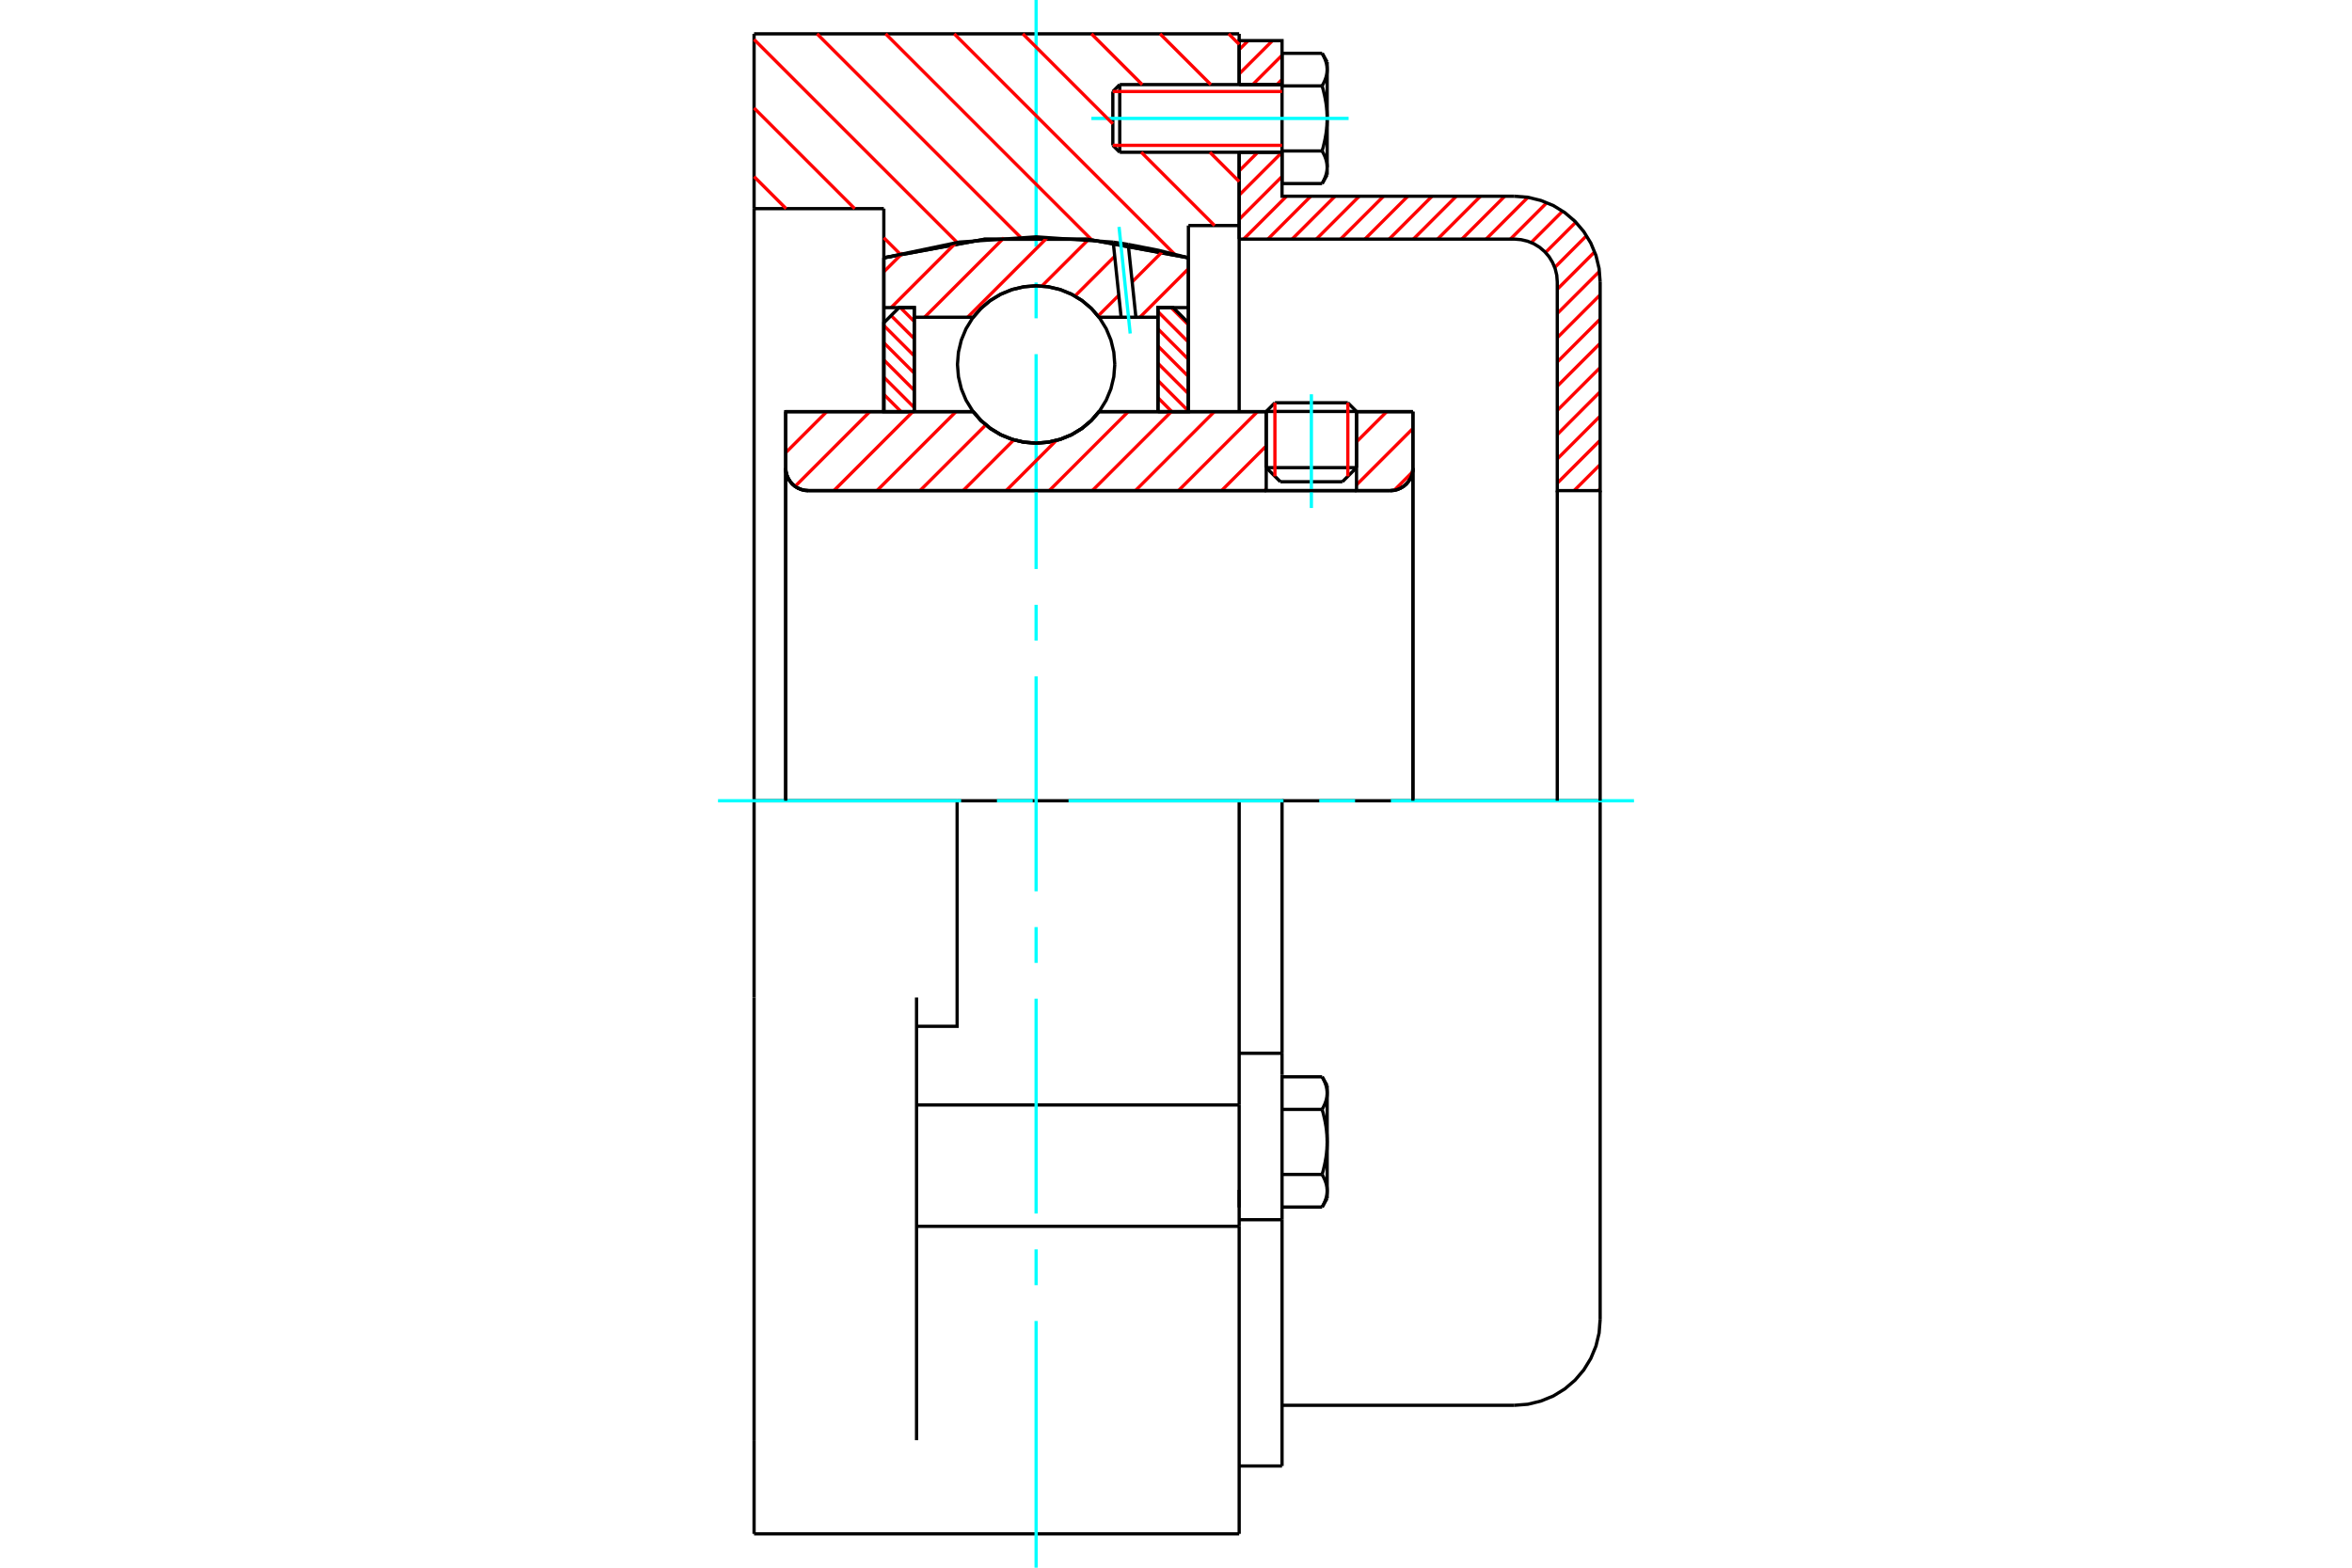 <?xml version="1.0" standalone="no"?>
<!DOCTYPE svg PUBLIC "-//W3C//DTD SVG 1.1//EN"
	"http://www.w3.org/Graphics/SVG/1.1/DTD/svg11.dtd">
<svg xmlns="http://www.w3.org/2000/svg" height="100%" width="100%" viewBox="0 0 36000 24000">
	<rect x="-1800" y="-1200" width="39600" height="26400" style="fill:#FFF"/>
	<g style="fill:none; fill-rule:evenodd" transform="matrix(1 0 0 1 0 0)">
		<g style="fill:none; stroke:#000; stroke-width:50; shape-rendering:geometricPrecision">
			<line x1="20763" y1="6299" x2="19381" y2="6299"/>
			<line x1="19514" y1="6166" x2="20630" y2="6166"/>
			<line x1="19381" y1="7159" x2="20763" y2="7159"/>
			<line x1="20547" y1="7375" x2="19597" y2="7375"/>
			<polyline points="21281,7511 21335,7507 21387,7494 21437,7473 21484,7445 21525,7410 21560,7368 21588,7322 21609,7272 21622,7219 21626,7165"/>
			<line x1="21626" y1="6302" x2="21626" y2="7165"/>
			<line x1="20763" y1="6302" x2="21626" y2="6302"/>
			<line x1="16822" y1="6302" x2="19381" y2="6302"/>
			<polyline points="14896,6302 15018,6442 15161,6561 15320,6657 15493,6727 15674,6770 15859,6784 16044,6770 16225,6727 16398,6657 16557,6561 16700,6442 16822,6302"/>
			<line x1="12026" y1="6302" x2="14896" y2="6302"/>
			<line x1="12026" y1="7165" x2="12026" y2="6302"/>
			<polyline points="12026,7165 12030,7219 12043,7272 12064,7322 12092,7368 12127,7410 12168,7445 12214,7473 12265,7494 12317,7507 12371,7511"/>
			<line x1="21281" y1="7511" x2="12371" y2="7511"/>
			<line x1="21626" y1="7165" x2="21626" y2="12259"/>
			<line x1="12026" y1="7165" x2="12026" y2="12259"/>
			<line x1="19514" y1="6166" x2="19381" y2="6299"/>
			<line x1="20763" y1="6299" x2="20630" y2="6166"/>
			<line x1="20547" y1="7375" x2="20763" y2="7159"/>
			<line x1="19381" y1="7159" x2="19597" y2="7375"/>
			<line x1="19381" y1="6299" x2="19381" y2="7159"/>
			<line x1="20763" y1="7159" x2="20763" y2="6299"/>
			<polyline points="21281,7511 21335,7507 21387,7494 21437,7473 21484,7445 21525,7410 21560,7368 21588,7322 21609,7272 21622,7219 21626,7165"/>
			<polyline points="12026,7165 12030,7219 12043,7272 12064,7322 12092,7368 12127,7410 12168,7445 12214,7473 12265,7494 12317,7507 12371,7511"/>
			<line x1="11542" y1="518" x2="18967" y2="518"/>
			<line x1="18967" y1="18774" x2="14029" y2="18774"/>
			<line x1="18967" y1="18774" x2="18967" y2="16916"/>
			<line x1="14029" y1="16916" x2="18967" y2="16916"/>
			<line x1="18967" y1="12259" x2="18967" y2="16916"/>
			<line x1="18967" y1="12259" x2="14650" y2="12259"/>
			<line x1="18967" y1="18774" x2="18967" y2="23482"/>
			<line x1="11542" y1="23482" x2="11542" y2="22048"/>
			<line x1="14029" y1="22048" x2="14029" y2="15271"/>
			<line x1="14650" y1="12259" x2="11542" y2="12259"/>
			<line x1="13528" y1="3194" x2="11542" y2="3194"/>
			<line x1="13528" y1="3947" x2="13528" y2="3194"/>
			<polyline points="18190,3947 16645,3662 15073,3662 13528,3947"/>
			<line x1="18190" y1="3453" x2="18190" y2="3947"/>
			<line x1="18967" y1="3453" x2="18190" y2="3453"/>
			<line x1="18967" y1="2331" x2="18967" y2="3453"/>
			<line x1="18967" y1="518" x2="18967" y2="1295"/>
			<line x1="11542" y1="3194" x2="11542" y2="518"/>
			<line x1="11542" y1="15271" x2="11542" y2="12259"/>
			<polyline points="14029,15712 14650,15712 14650,12259"/>
			<line x1="13528" y1="6302" x2="13528" y2="3947"/>
			<line x1="18190" y1="3947" x2="18190" y2="6302"/>
			<line x1="18967" y1="18216" x2="18967" y2="18485"/>
			<line x1="18967" y1="3453" x2="18967" y2="6302"/>
			<line x1="11542" y1="12259" x2="11542" y2="3194"/>
			<line x1="11542" y1="22048" x2="11542" y2="15271"/>
			<line x1="11542" y1="23482" x2="18967" y2="23482"/>
			<line x1="18967" y1="16125" x2="19623" y2="16125"/>
			<line x1="19623" y1="16388" x2="19623" y2="16125"/>
			<line x1="19623" y1="16450" x2="19623" y2="16388"/>
			<line x1="19623" y1="18673" x2="19623" y2="16450"/>
			<polyline points="19623,16125 19623,12259 18967,12259"/>
			<line x1="19623" y1="22443" x2="19623" y2="18673"/>
			<polyline points="20314,16734 20314,16728 20313,16721 20313,16714 20313,16707 20312,16700 20311,16693 20311,16687 20310,16680 20309,16673 20307,16666 20306,16659 20305,16652 20303,16646 20302,16639 20300,16632 20298,16625 20296,16618 20294,16611 20291,16604 20289,16597 20286,16590 20284,16583 20281,16575 20278,16568 20275,16561 20272,16554 20268,16546 20265,16539 20261,16531 20258,16524 20254,16516 20250,16509 20245,16501 20241,16493 20237,16485"/>
			<line x1="20314" y1="16619" x2="20314" y2="16734"/>
			<polyline points="20314,17482 20314,17468 20313,17455 20313,17441 20313,17427 20312,17414 20311,17400 20311,17386 20310,17373 20309,17359 20307,17345 20306,17332 20305,17318 20303,17304 20302,17291 20300,17277 20298,17263 20296,17249 20294,17235 20291,17221 20289,17207 20286,17193 20284,17178 20281,17164 20278,17150 20275,17135 20272,17120 20268,17106 20265,17091 20261,17076 20258,17061 20254,17046 20250,17030 20245,17015 20241,16999 20237,16984"/>
			<line x1="20314" y1="16734" x2="20314" y2="17482"/>
			<polyline points="20237,16984 20241,16976 20245,16968 20250,16960 20254,16953 20258,16945 20261,16937 20265,16930 20268,16922 20272,16915 20275,16908 20278,16901 20281,16893 20284,16886 20286,16879 20289,16872 20291,16865 20294,16858 20296,16851 20298,16844 20300,16837 20302,16830 20303,16823 20305,16816 20306,16809 20307,16803 20309,16796 20310,16789 20311,16782 20311,16775 20312,16769 20313,16762 20313,16755 20313,16748 20314,16741 20314,16734"/>
			<polyline points="20314,18230 20314,18223 20313,18216 20313,18209 20313,18202 20312,18195 20311,18189 20311,18182 20310,18175 20309,18168 20307,18161 20306,18155 20305,18148 20303,18141 20302,18134 20300,18127 20298,18120 20296,18113 20294,18106 20291,18099 20289,18092 20286,18085 20284,18078 20281,18071 20278,18063 20275,18056 20272,18049 20268,18042 20265,18034 20261,18027 20258,18019 20254,18012 20250,18004 20245,17996 20241,17988 20237,17980"/>
			<line x1="20314" y1="17482" x2="20314" y2="18230"/>
			<polyline points="20237,17980 20241,17965 20245,17949 20250,17934 20254,17918 20258,17903 20261,17888 20265,17873 20268,17858 20272,17844 20275,17829 20278,17814 20281,17800 20284,17786 20286,17771 20289,17757 20291,17743 20294,17729 20296,17715 20298,17701 20300,17687 20302,17674 20303,17660 20305,17646 20306,17632 20307,17619 20309,17605 20310,17591 20311,17578 20311,17564 20312,17550 20313,17537 20313,17523 20313,17509 20314,17496 20314,17482"/>
			<line x1="20314" y1="18230" x2="20314" y2="18345"/>
			<polyline points="20237,18479 20241,18471 20245,18463 20250,18455 20254,18448 20258,18440 20261,18433 20265,18425 20268,18418 20272,18410 20275,18403 20278,18396 20281,18389 20284,18381 20286,18374 20289,18367 20291,18360 20294,18353 20296,18346 20298,18339 20300,18332 20302,18325 20303,18319 20305,18312 20306,18305 20307,18298 20309,18291 20310,18284 20311,18277 20311,18271 20312,18264 20313,18257 20313,18250 20313,18243 20314,18237 20314,18230"/>
			<line x1="19623" y1="18479" x2="20237" y2="18479"/>
			<line x1="19623" y1="17980" x2="20237" y2="17980"/>
			<line x1="19623" y1="16984" x2="20237" y2="16984"/>
			<line x1="19623" y1="16485" x2="20237" y2="16485"/>
			<polyline points="24492,12259 23180,12259 19623,12259"/>
			<line x1="24492" y1="20201" x2="24492" y2="12259"/>
			<line x1="17033" y1="1401" x2="17033" y2="2225"/>
			<line x1="17139" y1="1295" x2="17139" y2="2331"/>
			<polyline points="20314,1065 20314,1058 20313,1052 20313,1045 20313,1038 20312,1031 20311,1024 20311,1017 20310,1011 20309,1004 20307,997 20306,990 20305,983 20303,976 20302,970 20300,963 20298,956 20296,949 20294,942 20291,935 20289,928 20286,921 20284,913 20281,906 20278,899 20275,892 20272,885 20268,877 20265,870 20261,862 20258,855 20254,847 20250,840 20245,832 20241,824 20237,816"/>
			<line x1="20314" y1="950" x2="20314" y2="1065"/>
			<polyline points="20237,2810 20241,2802 20245,2794 20250,2786 20254,2779 20258,2771 20261,2764 20265,2756 20268,2749 20272,2741 20275,2734 20278,2727 20281,2720 20284,2712 20286,2705 20289,2698 20291,2691 20294,2684 20296,2677 20298,2670 20300,2663 20302,2656 20303,2649 20305,2643 20306,2636 20307,2629 20309,2622 20310,2615 20311,2608 20311,2602 20312,2595 20313,2588 20313,2581 20313,2574 20314,2567 20314,2561 20314,2676"/>
			<polyline points="20314,1813 20314,1799 20313,1786 20313,1772 20313,1758 20312,1745 20311,1731 20311,1717 20310,1704 20309,1690 20307,1676 20306,1663 20305,1649 20303,1635 20302,1621 20300,1608 20298,1594 20296,1580 20294,1566 20291,1552 20289,1538 20286,1524 20284,1509 20281,1495 20278,1481 20275,1466 20272,1451 20268,1437 20265,1422 20261,1407 20258,1392 20254,1377 20250,1361 20245,1346 20241,1330 20237,1315"/>
			<line x1="20314" y1="1065" x2="20314" y2="1813"/>
			<polyline points="20237,1315 20241,1307 20245,1299 20250,1291 20254,1283 20258,1276 20261,1268 20265,1261 20268,1253 20272,1246 20275,1239 20278,1232 20281,1224 20284,1217 20286,1210 20289,1203 20291,1196 20294,1189 20296,1182 20298,1175 20300,1168 20302,1161 20303,1154 20305,1147 20306,1140 20307,1134 20309,1127 20310,1120 20311,1113 20311,1106 20312,1099 20313,1093 20313,1086 20313,1079 20314,1072 20314,1065"/>
			<polyline points="20314,2561 20314,2554 20313,2547 20313,2540 20313,2533 20312,2526 20311,2520 20311,2513 20310,2506 20309,2499 20307,2492 20306,2485 20305,2479 20303,2472 20302,2465 20300,2458 20298,2451 20296,2444 20294,2437 20291,2430 20289,2423 20286,2416 20284,2409 20281,2402 20278,2394 20275,2387 20272,2380 20268,2372 20265,2365 20261,2358 20258,2350 20254,2342 20250,2335 20245,2327 20241,2319 20237,2311"/>
			<line x1="20314" y1="1813" x2="20314" y2="2561"/>
			<polyline points="20237,2311 20241,2296 20245,2280 20250,2265 20254,2249 20258,2234 20261,2219 20265,2204 20268,2189 20272,2174 20275,2160 20278,2145 20281,2131 20284,2117 20286,2102 20289,2088 20291,2074 20294,2060 20296,2046 20298,2032 20300,2018 20302,2004 20303,1991 20305,1977 20306,1963 20307,1950 20309,1936 20310,1922 20311,1909 20311,1895 20312,1881 20313,1868 20313,1854 20313,1840 20314,1827 20314,1813"/>
			<line x1="19623" y1="1315" x2="20237" y2="1315"/>
			<polyline points="19623,1315 19623,2311 20237,2311"/>
			<line x1="19623" y1="816" x2="20237" y2="816"/>
			<line x1="19623" y1="816" x2="19623" y2="1315"/>
			<line x1="19623" y1="2810" x2="20237" y2="2810"/>
			<line x1="19623" y1="2311" x2="19623" y2="2810"/>
			<line x1="18967" y1="18673" x2="19623" y2="18673"/>
			<line x1="18967" y1="22443" x2="19623" y2="22443"/>
			<line x1="20314" y1="16619" x2="20237" y2="16485"/>
			<line x1="20237" y1="18479" x2="20314" y2="18345"/>
			<polyline points="23180,21514 23385,21498 23585,21449 23776,21371 23951,21263 24108,21129 24241,20973 24349,20797 24428,20607 24476,20407 24492,20201"/>
			<line x1="19623" y1="21514" x2="23180" y2="21514"/>
			<line x1="17139" y1="1295" x2="17033" y2="1401"/>
			<line x1="17033" y1="2225" x2="17139" y2="2331"/>
			<line x1="19623" y1="1295" x2="17139" y2="1295"/>
			<line x1="17139" y1="2331" x2="19623" y2="2331"/>
			<line x1="20314" y1="950" x2="20237" y2="816"/>
			<line x1="20237" y1="2810" x2="20314" y2="2676"/>
		</g>
		<g style="fill:none; stroke:#0FF; stroke-width:50; shape-rendering:geometricPrecision">
			<line x1="20072" y1="7777" x2="20072" y2="6036"/>
			<line x1="15859" y1="24000" x2="15859" y2="20223"/>
			<line x1="15859" y1="19675" x2="15859" y2="19127"/>
			<line x1="15859" y1="18578" x2="15859" y2="15289"/>
			<line x1="15859" y1="14741" x2="15859" y2="14193"/>
			<line x1="15859" y1="13645" x2="15859" y2="10355"/>
			<line x1="15859" y1="9807" x2="15859" y2="9259"/>
			<line x1="15859" y1="8711" x2="15859" y2="5422"/>
			<line x1="15859" y1="4873" x2="15859" y2="4325"/>
			<line x1="15859" y1="3777" x2="15859" y2="0"/>
			<line x1="10990" y1="12259" x2="14711" y2="12259"/>
			<line x1="15259" y1="12259" x2="15807" y2="12259"/>
			<line x1="16355" y1="12259" x2="19645" y2="12259"/>
			<line x1="20193" y1="12259" x2="20741" y2="12259"/>
			<line x1="21289" y1="12259" x2="25010" y2="12259"/>
			<line x1="16705" y1="1813" x2="20642" y2="1813"/>
		</g>
		<g style="fill:none; stroke:#F00; stroke-width:50; shape-rendering:geometricPrecision">
			<line x1="24492" y1="7483" x2="24464" y2="7511"/>
			<line x1="24492" y1="7112" x2="24093" y2="7511"/>
			<line x1="24492" y1="6741" x2="23836" y2="7397"/>
			<line x1="24492" y1="6370" x2="23836" y2="7026"/>
			<line x1="24492" y1="5998" x2="23836" y2="6655"/>
			<line x1="24492" y1="5627" x2="23836" y2="6283"/>
			<line x1="24492" y1="5256" x2="23836" y2="5912"/>
			<line x1="24492" y1="4885" x2="23836" y2="5541"/>
			<line x1="24492" y1="4514" x2="23836" y2="5170"/>
			<line x1="24482" y1="4153" x2="23836" y2="4799"/>
			<line x1="24408" y1="3856" x2="23836" y2="4428"/>
			<line x1="24284" y1="3608" x2="23797" y2="4095"/>
			<line x1="24120" y1="3402" x2="23656" y2="3865"/>
			<line x1="23918" y1="3232" x2="23437" y2="3713"/>
			<line x1="23677" y1="3102" x2="23119" y2="3660"/>
			<line x1="23386" y1="3021" x2="22747" y2="3660"/>
			<line x1="23032" y1="3004" x2="22376" y2="3660"/>
			<line x1="22661" y1="3004" x2="22005" y2="3660"/>
			<line x1="22290" y1="3004" x2="21634" y2="3660"/>
			<line x1="21919" y1="3004" x2="21263" y2="3660"/>
			<line x1="21548" y1="3004" x2="20892" y2="3660"/>
			<line x1="21177" y1="3004" x2="20520" y2="3660"/>
			<line x1="20805" y1="3004" x2="20149" y2="3660"/>
			<line x1="20434" y1="3004" x2="19778" y2="3660"/>
			<line x1="20063" y1="3004" x2="19407" y2="3660"/>
			<line x1="19692" y1="3004" x2="19036" y2="3660"/>
			<line x1="19623" y1="2702" x2="18967" y2="3358"/>
			<line x1="19623" y1="2331" x2="18967" y2="2987"/>
			<line x1="19252" y1="2331" x2="18967" y2="2616"/>
			<line x1="19623" y1="1217" x2="19546" y2="1295"/>
			<line x1="19623" y1="846" x2="19174" y2="1295"/>
			<line x1="19477" y1="622" x2="18967" y2="1131"/>
			<line x1="19105" y1="622" x2="18967" y2="760"/>
		</g>
		<g style="fill:none; stroke:#000; stroke-width:50; shape-rendering:geometricPrecision">
			<line x1="18967" y1="3660" x2="18967" y2="2331"/>
			<line x1="18967" y1="1295" x2="19623" y2="1295"/>
			<line x1="19623" y1="2331" x2="18967" y2="2331"/>
			<polyline points="18967,1295 18967,622 19623,622 19623,1295"/>
			<polyline points="19623,2331 19623,3004 23180,3004"/>
			<polyline points="24492,4317 24476,4111 24428,3911 24349,3721 24241,3545 24108,3389 23951,3255 23776,3147 23585,3069 23385,3020 23180,3004"/>
			<polyline points="24492,4317 24492,7511 23836,7511 23836,4317 23828,4214 23804,4114 23764,4019 23711,3931 23644,3853 23566,3786 23478,3732 23383,3693 23282,3669 23180,3660 18967,3660"/>
			<line x1="24492" y1="12259" x2="24492" y2="7511"/>
			<line x1="23836" y1="7511" x2="23836" y2="12259"/>
		</g>
		<g style="fill:none; stroke:#F00; stroke-width:50; shape-rendering:geometricPrecision">
			<line x1="18806" y1="518" x2="18967" y2="679"/>
			<line x1="17756" y1="518" x2="18533" y2="1295"/>
			<line x1="16706" y1="518" x2="17483" y2="1295"/>
			<line x1="18519" y1="2331" x2="18967" y2="2779"/>
			<line x1="15656" y1="518" x2="17033" y2="1895"/>
			<line x1="17469" y1="2331" x2="18591" y2="3453"/>
			<line x1="14606" y1="518" x2="17983" y2="3896"/>
			<line x1="13556" y1="518" x2="16709" y2="3671"/>
			<line x1="12506" y1="518" x2="15620" y2="3632"/>
			<line x1="11542" y1="604" x2="14653" y2="3715"/>
			<line x1="11542" y1="1654" x2="13082" y2="3194"/>
			<line x1="13528" y1="3640" x2="13772" y2="3884"/>
			<line x1="11542" y1="2704" x2="12032" y2="3194"/>
		</g>
		<g style="fill:none; stroke:#000; stroke-width:50; shape-rendering:geometricPrecision">
			<polyline points="18190,3947 16645,3662 15073,3662 13528,3947"/>
		</g>
		<g style="fill:none; stroke:#F00; stroke-width:50; shape-rendering:geometricPrecision">
			<line x1="20630" y1="6166" x2="20630" y2="7292"/>
			<line x1="19514" y1="7292" x2="19514" y2="6166"/>
			<line x1="13528" y1="6302" x2="13529" y2="6302"/>
			<line x1="13528" y1="6038" x2="13792" y2="6302"/>
			<line x1="13528" y1="5774" x2="13994" y2="6240"/>
			<line x1="13528" y1="5510" x2="13994" y2="5977"/>
			<line x1="13528" y1="5247" x2="13994" y2="5713"/>
			<line x1="13528" y1="4983" x2="13994" y2="5449"/>
			<line x1="13639" y1="4831" x2="13994" y2="5185"/>
			<line x1="13781" y1="4709" x2="13994" y2="4922"/>
		</g>
		<g style="fill:none; stroke:#000; stroke-width:50; shape-rendering:geometricPrecision">
			<polyline points="13994,6302 13994,4709 13761,4709 13528,4942 13528,6302 13994,6302"/>
		</g>
		<g style="fill:none; stroke:#F00; stroke-width:50; shape-rendering:geometricPrecision">
			<line x1="17926" y1="4709" x2="18190" y2="4973"/>
			<line x1="17724" y1="4771" x2="18190" y2="5237"/>
			<line x1="17724" y1="5035" x2="18190" y2="5501"/>
			<line x1="17724" y1="5298" x2="18190" y2="5764"/>
			<line x1="17724" y1="5562" x2="18190" y2="6028"/>
			<line x1="17724" y1="5826" x2="18190" y2="6292"/>
			<line x1="17724" y1="6089" x2="17936" y2="6302"/>
		</g>
		<g style="fill:none; stroke:#000; stroke-width:50; shape-rendering:geometricPrecision">
			<polyline points="17724,6302 17724,4709 17957,4709 18190,4942 18190,6302 17724,6302"/>
			<polyline points="17063,5580 17048,5391 17004,5207 16932,5033 16833,4872 16711,4728 16567,4605 16406,4507 16231,4434 16047,4390 15859,4375 15671,4390 15487,4434 15312,4507 15151,4605 15007,4728 14885,4872 14786,5033 14714,5207 14670,5391 14655,5580 14670,5768 14714,5952 14786,6126 14885,6287 15007,6431 15151,6554 15312,6653 15487,6725 15671,6769 15859,6784 16047,6769 16231,6725 16406,6653 16567,6554 16711,6431 16833,6287 16932,6126 17004,5952 17048,5768 17063,5580"/>
		</g>
		<g style="fill:none; stroke:#F00; stroke-width:50; shape-rendering:geometricPrecision">
			<line x1="18190" y1="4114" x2="17447" y2="4857"/>
			<line x1="17796" y1="3849" x2="17329" y2="4316"/>
			<line x1="17124" y1="4521" x2="16807" y2="4838"/>
			<line x1="17062" y1="3924" x2="16453" y2="4533"/>
			<line x1="16660" y1="3667" x2="15947" y2="4379"/>
			<line x1="16037" y1="3630" x2="14810" y2="4857"/>
			<line x1="15367" y1="3641" x2="14151" y2="4857"/>
			<line x1="14631" y1="3718" x2="13640" y2="4709"/>
			<line x1="13819" y1="3871" x2="13528" y2="4161"/>
		</g>
		<g style="fill:none; stroke:#000; stroke-width:50; shape-rendering:geometricPrecision">
			<polyline points="13528,6302 13528,4709 13528,3947"/>
			<polyline points="17039,3707 15861,3626 14684,3706 13528,3947"/>
			<polyline points="17269,3742 17154,3724 17039,3707"/>
			<polyline points="18190,3947 17732,3832 17269,3742"/>
			<polyline points="18190,3947 18190,4709 17724,4709 17724,4857 17724,6302"/>
			<polyline points="17724,4857 17386,4857 17160,4857 16822,4857 16700,4717 16557,4598 16398,4502 16225,4432 16044,4390 15859,4375 15674,4390 15493,4432 15320,4502 15161,4598 15018,4717 14896,4857 13994,4857 13994,6302"/>
			<polyline points="13994,4857 13994,4709 13528,4709"/>
			<line x1="18190" y1="4709" x2="18190" y2="6302"/>
		</g>
		<g style="fill:none; stroke:#0FF; stroke-width:50; shape-rendering:geometricPrecision">
			<line x1="17299" y1="5106" x2="17128" y2="3474"/>
		</g>
		<g style="fill:none; stroke:#000; stroke-width:50; shape-rendering:geometricPrecision">
			<line x1="17160" y1="4857" x2="17039" y2="3707"/>
			<line x1="17386" y1="4857" x2="17269" y2="3742"/>
		</g>
		<g style="fill:none; stroke:#F00; stroke-width:50; shape-rendering:geometricPrecision">
			<line x1="21621" y1="7225" x2="21340" y2="7506"/>
			<line x1="21626" y1="6560" x2="20763" y2="7423"/>
			<line x1="21225" y1="6302" x2="20763" y2="6764"/>
			<line x1="19381" y1="7486" x2="19357" y2="7511"/>
			<line x1="19381" y1="6827" x2="18697" y2="7511"/>
			<line x1="19247" y1="6302" x2="18038" y2="7511"/>
			<line x1="18587" y1="6302" x2="17379" y2="7511"/>
			<line x1="17928" y1="6302" x2="16719" y2="7511"/>
			<line x1="17269" y1="6302" x2="16060" y2="7511"/>
			<line x1="16168" y1="6743" x2="15401" y2="7511"/>
			<line x1="15518" y1="6734" x2="14742" y2="7511"/>
			<line x1="15089" y1="6505" x2="14082" y2="7511"/>
			<line x1="14632" y1="6302" x2="13423" y2="7511"/>
			<line x1="13972" y1="6302" x2="12764" y2="7511"/>
			<line x1="13313" y1="6302" x2="12170" y2="7446"/>
			<line x1="12654" y1="6302" x2="12026" y2="6930"/>
		</g>
		<g style="fill:none; stroke:#000; stroke-width:50; shape-rendering:geometricPrecision">
			<line x1="21626" y1="12259" x2="21626" y2="6302"/>
			<polyline points="21281,7511 21335,7507 21387,7494 21437,7473 21484,7445 21525,7410 21560,7368 21588,7322 21609,7272 21622,7219 21626,7165"/>
			<polyline points="21281,7511 20763,7511 20763,6302"/>
			<polyline points="20763,7511 19381,7511 19381,6302"/>
			<line x1="19381" y1="7511" x2="12371" y2="7511"/>
			<polyline points="12026,7165 12030,7219 12043,7272 12064,7322 12092,7368 12127,7410 12168,7445 12214,7473 12265,7494 12317,7507 12371,7511"/>
			<polyline points="12026,7165 12026,6302 12492,6302 14896,6302 15018,6442 15161,6561 15320,6657 15493,6727 15674,6770 15859,6784 16044,6770 16225,6727 16398,6657 16557,6561 16700,6442 16822,6302 19381,6302"/>
			<line x1="20763" y1="6302" x2="21626" y2="6302"/>
			<line x1="12026" y1="12259" x2="12026" y2="7165"/>
		</g>
		<g style="fill:none; stroke:#F00; stroke-width:50; shape-rendering:geometricPrecision">
			<line x1="19623" y1="1401" x2="17033" y2="1401"/>
			<line x1="17033" y1="2225" x2="19623" y2="2225"/>
		</g>
	</g>
</svg>
